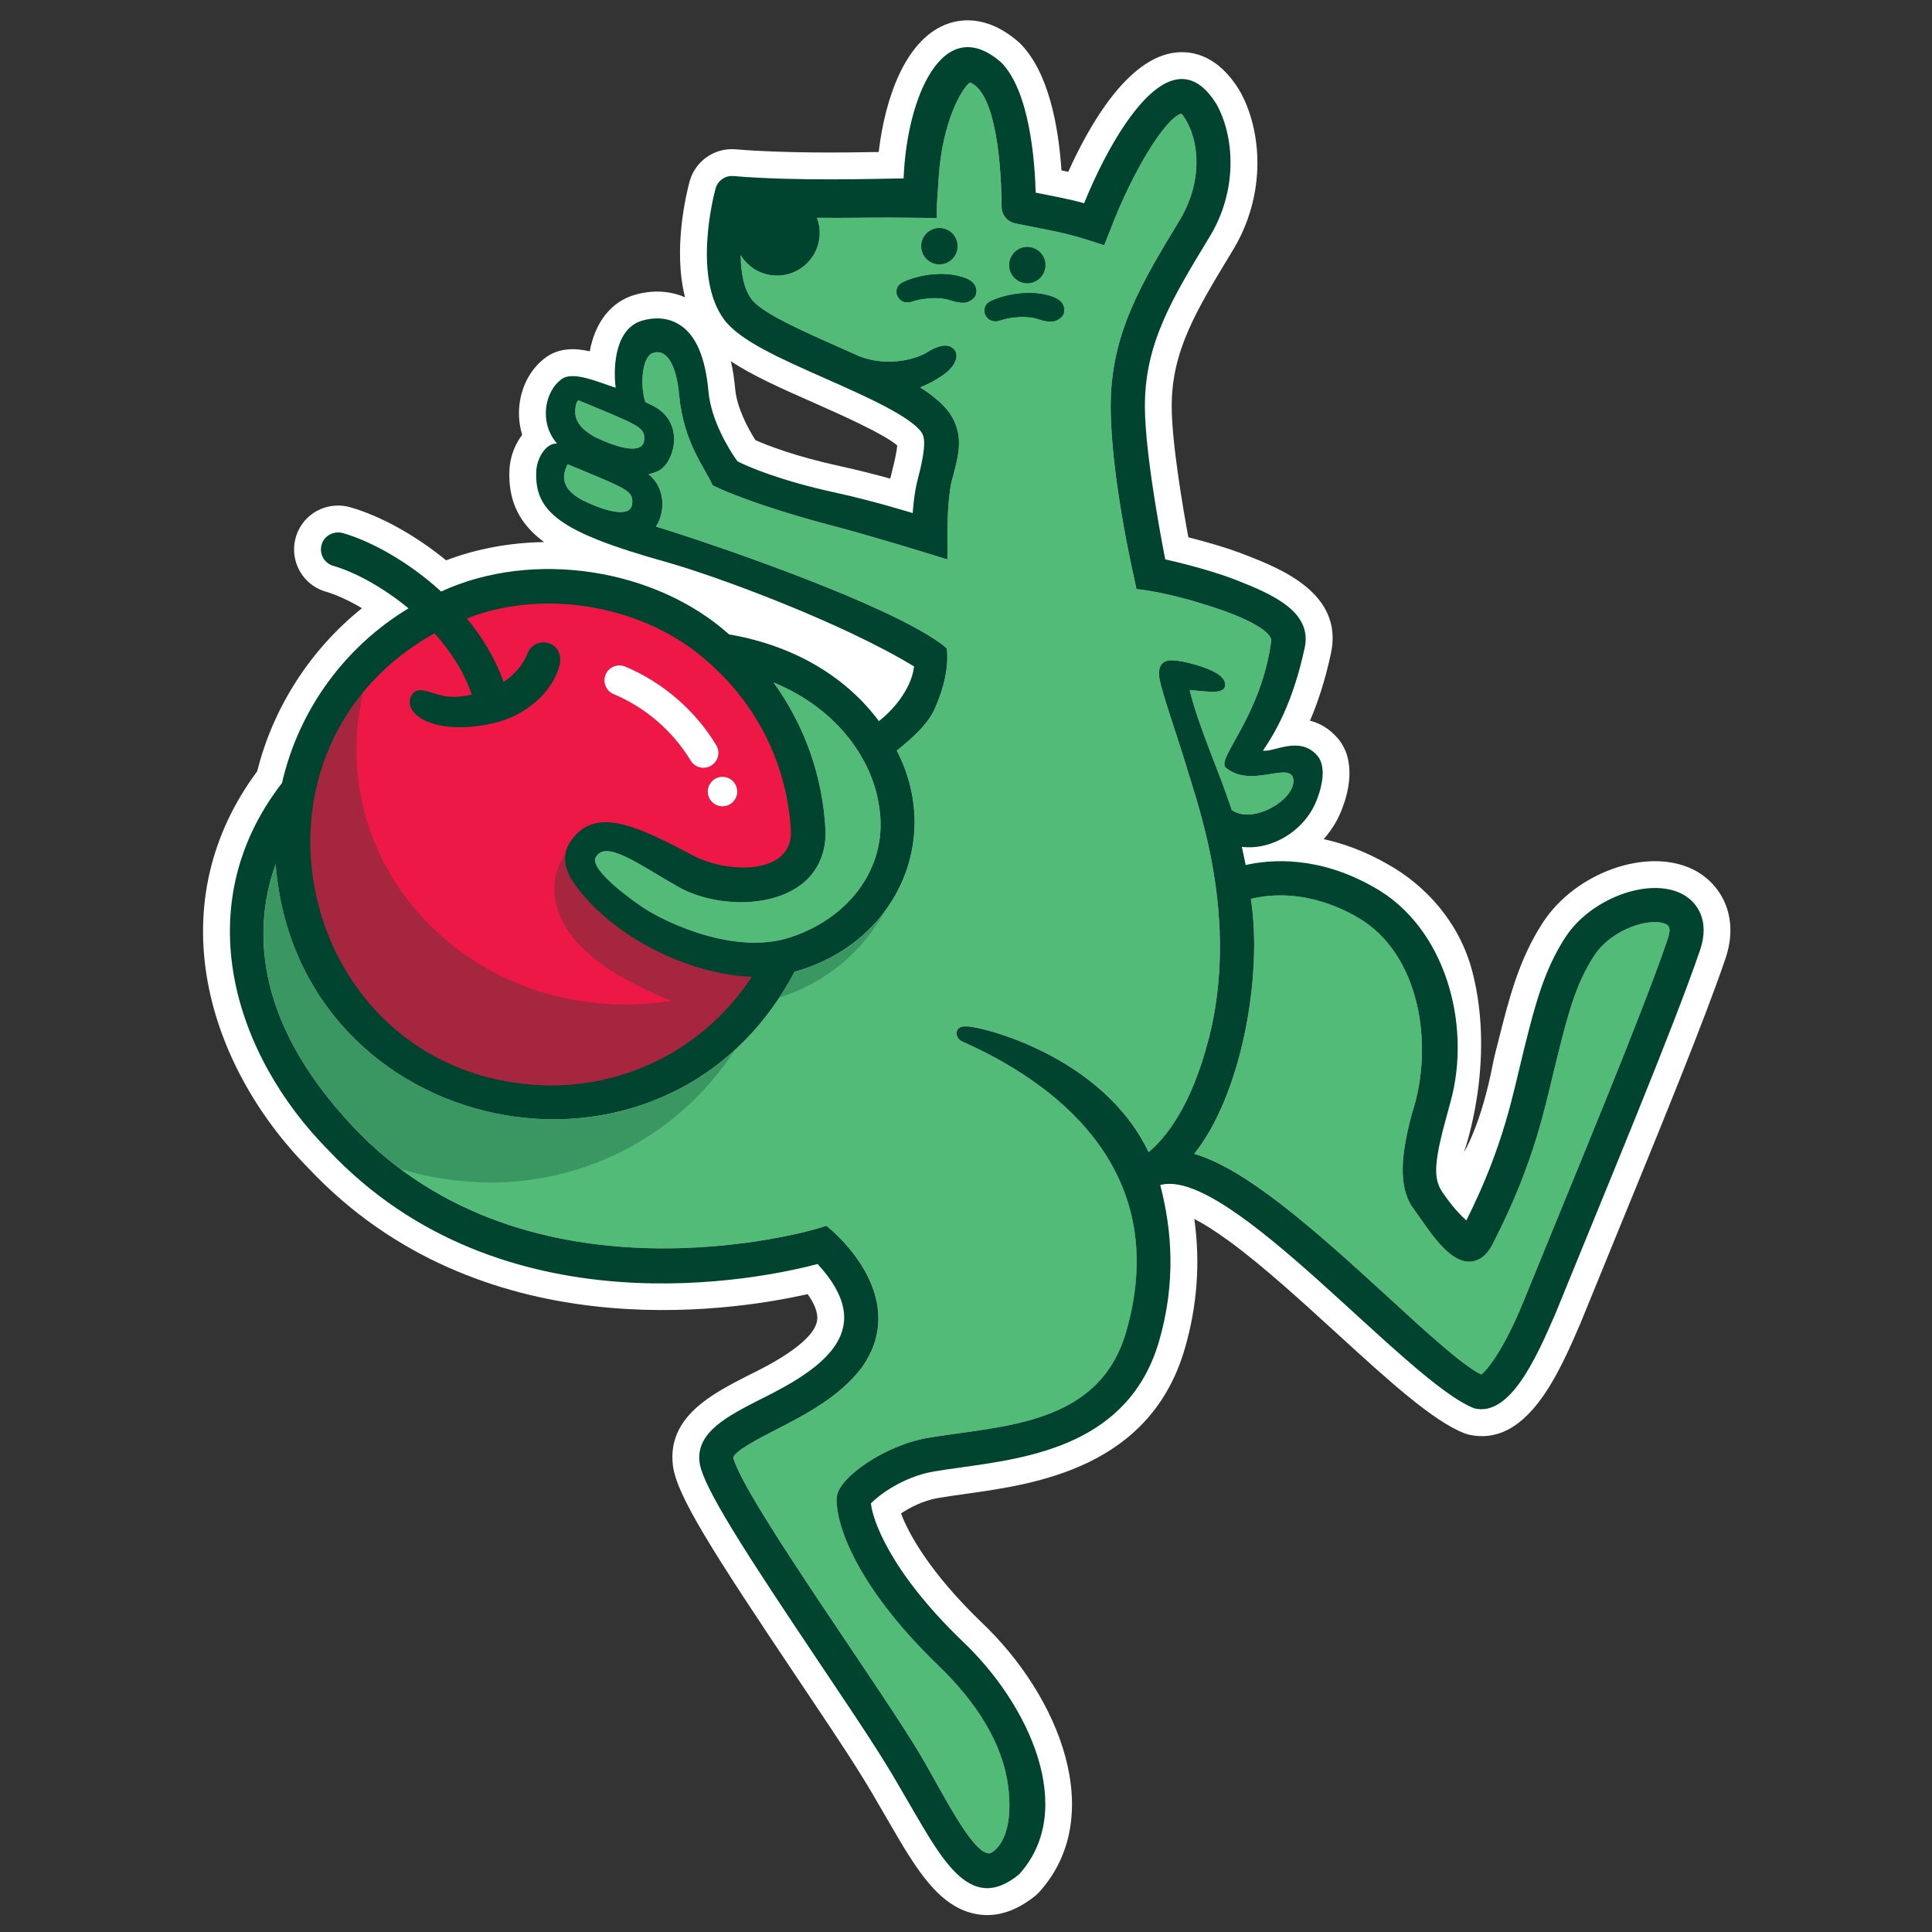 <?xml version="1.0" encoding="UTF-8"?>
<svg xmlns="http://www.w3.org/2000/svg" xmlns:xlink="http://www.w3.org/1999/xlink" version="1.1" viewBox="0 0 800 800">
  <rect x="0" y="0" width="800" height="800" fill="#333333" stroke="none"/>
  <!-- Generator: Adobe Illustrator 29.4.0, SVG Export Plug-In . SVG Version: 2.1.0 Build 152)  -->
  <defs>
    <style>
      .st0 {
        fill: none;
      }

      .st1 {
        fill: #ed1846;
      }

      .st2 {
        fill: #00442f;
      }

      .st3 {
        mix-blend-mode: multiply;
        opacity: .3;
      }

      .st4 {
        isolation: isolate;
      }

      .st5 {
        clip-path: url(#clippath-1);
      }

      .st6 {
        clip-path: url(#clippath-3);
      }

      .st7 {
        clip-path: url(#clippath-4);
      }

      .st8 {
        clip-path: url(#clippath-2);
      }

      .st9 {
        fill: #fff;
      }

      .st10 {
        fill: #52bb78;
      }

      .st11 {
        clip-path: url(#clippath);
      }
    </style>
    <clipPath id="clippath">
      <rect class="st0" x="84.08" y="8.43" width="632.46" height="784.56"/>
    </clipPath>
    <clipPath id="clippath-1">
      <rect class="st0" x="84.08" y="8.43" width="632.46" height="784.56"/>
    </clipPath>
    <clipPath id="clippath-2">
      <rect class="st0" x="98.82" y="260.73" width="242.14" height="192.02"/>
    </clipPath>
    <clipPath id="clippath-3">
      <rect class="st0" x="79.42" y="331.41" width="254.47" height="161.56"/>
    </clipPath>
    <clipPath id="clippath-4">
      <rect class="st0" x="293.06" y="351.11" width="102.94" height="65.26"/>
    </clipPath>
  </defs>
  <g class="st4">
    <g id="Layer_1">
      <g class="st11">
        <g class="st5">
          <path class="st9" d="M312.83,182.26c4.65,2.07,16.25,6.69,35.4,10.85,7.24,1.57,14.52,3.46,20.4,5.08.18-.84.38-1.65.6-2.42,1.6-6.25,2.17-9.57,2.29-11.32-5.35-4.75-24.66-13.3-34.26-17.55-13.79-6.1-25.7-11.37-34.62-17.33.82,3.54,1.42,7.41,1.8,11.62.68,7.51,5.18,16.1,8.39,21.07M408.79,792.99c-1.51,0-3.01-.14-4.52-.41-15.78-2.88-25.31-19.33-36.34-38.37-1.34-2.31-2.7-4.66-4.1-7.03-7.54-13.28-16.31-26.38-28.45-44.51l-4.7-7.02c-35.92-53.59-50.69-76.66-52.08-89.11-2.21-19.88,16.21-29.32,31.01-36.9,6.81-3.33,26.93-13.17,28.7-22.6.65-3.47-1.28-7.52-3.88-11.17-33.23,7.5-135.99,22.88-206.5-51.92-21.89-22.14-36.76-49.49-41.86-77.01-5.84-31.53,1.22-61.75,20.43-87.56,6.64-26.59,22.06-50.43,43.37-67.53-5.89-3.52-11.16-5.76-14.91-6.84-5.19-1.49-9.43-5.17-11.62-10.11-2.19-4.93-2.08-10.57.31-15.45,3.88-7.92,12.94-11.87,21.55-9.36,12.64,3.66,27.01,11.68,39.52,21.93,12.81-4.87,26.64-7.35,40.58-7.56-9.66-7.11-15.01-16.4-14.35-29.94.25-5.22,2.2-10.45,5.27-14.46-1.21-3.98-1.61-8.24-1.12-12.5.94-8.19,5.03-15.4,11.21-19.78l.22-.15c5.4-3.64,11.64-3.51,17.68-2.15,2.17-11.93,8.78-20.56,18.64-23.4,7.34-2.1,14.55-1.71,20.81,1.03-5.03-19.81.43-42.51,1.87-47.89,2.29-8.5,10.29-14.11,19.02-13.4,20.08,1.68,44.08,1.4,59.3,1.12,2.53-21.71,10.63-45.44,27.06-52.51,5.75-2.48,17.42-4.84,31.02,7.1l.58.55c11.56,11.72,15.74,33.56,17.02,52.48.93.19,1.87.39,2.81.59,8.51-18.93,24.66-47.65,44.96-49.45,7-.63,17.16,1.56,25.79,15.48l.22.37c9.1,16.02,11.61,42.92-3.31,66.88-14.92,24.62-24.82,40.94-24.82,63.76,0,14.96,4.57,41.7,6.89,54.3,6.75,1.69,15.98,4.27,24.07,7.45,14.09,5.53,40.3,15.81,34.98,40.6-2.47,11.48-5.54,20.6-8.69,27.88,3.88.99,7.84,3.1,11.35,7.11,8.2,9.38,4.34,23.06,2.21,28.67-1.74,4.92-4.47,9.41-7.88,13.27,8.12,1.78,17.01,4.96,26.29,10.26,16.14,8.95,30.06,24.45,35.29,44.68,9.81,37.95-3.48,74.65-3.48,74.65,0,0,7.12-11.23,12-36.78.61-3.18,1.48-6.23,2.24-9.29,4.36-17.36,8.48-33.75,18.45-49.03,13.54-20.73,43.12-31.21,62.05-21.99,11.14,5.43,19.65,18.97,13.52,36.98-8.64,25.44-27.52,71.53-45.78,116.09-4.96,12.11-9.81,23.95-14.28,34.95-8.93,20.72-22.29,51.71-46.45,46l-1.42-.44c-13.15-5.04-31.62-21.91-53-41.44-14.97-13.67-30.45-27.8-44.23-37.92-6.2-4.55-11.03-7.52-14.76-9.44,2.5,18.15,1.21,35.77-3.88,53.46-14.29,49.65-61.99,56.33-90.49,60.33l-.7.1c-3.76.52-7.4,1.04-10.84,1.61-6.37,1.07-11.9,3.99-15.55,6.43,3.12,8.38,12.07,24.57,32.98,44.75,32.92,31.01,52.6,80.95,24.06,112.25l-1.19,1.13c-6.67,5.44-13.44,8.18-20.17,8.18"/>
          <path class="st10" d="M500.53,430.11c12.78-49.93-4.51-96.66-8.98-111.78-3.44-11.64-8.39-25.28-10.99-35.13-1.3-4.93-.82-8.83,3-9.64.78-.17,1.54-.17,2.29-.08,2.05.04,5.01.57,9.43,1.85,7.12,2.05,11.37,4.59,11.92,7.39,1.09,5.61-8.25,3.32-14.62,3.05,4.25,16.66,11.39,31.46,17.45,49.62,9.08,6.5,27.57-5.14,25.38-13.36-1.04-3.04-5-2.23-9.97-1.43-5.57.9-12.4,1.8-17.83-2.68-4.35-3.59,14.52-20.95,18.75-52.43.49-3.67-8.96-8.99-21.7-13.3-22-7.45-34.1-8.25-34.1-8.25,0,0-.77-3.79-1.12-5.31-.39-1.7-9.54-41.9-9.54-70.44-.02-30.03,12.82-51.04,28.84-77.46,10.35-17.67,7.18-35.48.44-43.7-6.6,1.73-20.27,23.95-29.49,48.27-.67,1.77-2.49,6.23-2.49,6.23,0,0-2.81-.89-6.36-2.03-.07-.02-6.93-2.29-14.39-3.79l-16.04-3.21c-3.34-.67-5.73-3.63-5.68-7.03-.08-14.52-1.88-46.91-13.1-51.33-3.46,2.48-11.52,16.5-12.96,39.52-.55,8.81-.76,11.62-.76,11.62-.14,1.9,0,5.01,0,5.01,0,0-14.58-.2-19.1-.2-11.66,0-19.44.23-30.55.08.75,1.95,1.17,4.07,1.17,6.28,0,9.76-7.91,17.67-17.67,17.67-6.38,0-11.95-3.39-15.05-8.45.05,6.96,1.19,13.76,4.47,18.21,4.21,5.7,21.25,13.24,36.28,19.9,2.87,1.27,5.71,2.53,8.5,3.79,12.95,4.91,24.92.3,28.01-1.73,3.69-2.43,8.48-4.04,11.01-1.27,2.56,2.81.16,7.06-3.12,9.71-2.46,1.98-6.31,4.3-10.82,6.13,6.1,3.88,10.81,7.94,13.26,12.36,4.74,8.53,2.56,15.84.29,24.66-1.99,5.95-2.39,19.41-2.26,26.4.06,3.13-.04,7.81-.04,7.81,0,0-30.54-9.63-53.28-15.47-31.4-8.72-43.85-15.13-43.91-15.25-3.2-7.21-12.07-17.74-13.85-37.26-1.2-13.18-5.48-19.82-11.46-17.28-4.06,2.49-4.73,13.43-2.54,20.12,1.04.49,2.12,1,3.27,1.6,13.56,6.99,8.58,23.73,2.19,26.84-1.35.66-2.75,1.12-4.14,1.43,7.51,6.07,6.67,16.33,3.05,21.65,2.75.86,5.61,1.76,8.63,2.73,19.12,6.16,87.42,29.41,110.01,46.19,1.59,1.27,1.75,1.49,1.76,1.53.05.2,1.94,9.7-4.94,25.06-3.15,7.03-10.63,13.14-15.7,17.29,19.12,36.94-.46,79.93-42.31,91.54-53.59,101.7-205.97,69.37-214.89-44.55-8.79,24.55-10.53,63.49,32.04,108.72,73,77.57,191.11,42.57,192.3,42.2l3.77-1.15c13.17,10.88,31.66,34.76,14.6,58.67-9.2,12.26-23.92,19.8-35.75,25.86-5.75,2.95-17.71,9.08-17.43,11.63,4.8,17.53,63.74,98.95,78.49,124.75,8.12,13.89,20.13,38.22,27.08,38.92.29.05,1.17.17,2.97-1.52,3.6-3.39,5.69-9.71,5.74-17.34.06-9.03-.61-31.11-29.44-58.93-35.79-34.54-43.08-60.97-41.94-70.13.99-7.77,19.88-21.12,37.86-24.14,30.82-5.12,70.78-5,81.95-44.11,19.7-68.97-32.78-104.44-67.82-119.92-3.57-1.58-3.56-6.85,1.78-6.3,5.51-.2,56.29,12.05,75.27,52.06,7.09-5.93,17.73-19.03,24.89-46.97"/>
          <path class="st1" d="M121.03,349.66c0-59.07,47.88-106.95,106.95-106.95s104.2,45.34,106.72,102.19c-.21,24.34-33.19,25.77-50.85,15.8-27.11-15.31-37.07-13.58-41.89-8.02-8.09,9.31,40.56,52.11,82.17,43.61-17.33,35.68-53.81,60.34-96.15,60.34-59.07,0-106.95-47.88-106.95-106.95"/>
          <g class="st3">
            <g class="st8">
              <path class="st2" d="M150.32,287.14c-.54.5-1.05,1.04-1.58,1.55-46.71,60.02-9.3,159.72,79.24,160.76,34.07,0,64.93-16.93,83.26-44.94-27.51-1.09-59.57-17.81-74.42-39.94-2.68-4.59-3.13-8.19-2.7-10.95-5.08,6.91-7.82,19.18,1.92,32.94,9.46,13.36,29.18,22.81,41.99,27.84-2.27.37-4.57.68-6.89.92-4.14.43-8.26.63-12.33.63-56.74,0-105.07-40.49-110.7-95.13-1.19-11.57-.36-22.89,2.19-33.68"/>
            </g>
          </g>
          <path class="st9" d="M291.28,317.91c-2.09,0-4.13-1.06-5.29-2.98-7.41-12.24-18.73-22.01-31.89-27.51-3.15-1.32-4.63-4.94-3.31-8.09,1.31-3.15,4.94-4.63,8.08-3.31,15.55,6.51,28.94,18.06,37.69,32.52,1.77,2.92.84,6.72-2.09,8.48-1,.61-2.1.89-3.19.89"/>
          <path class="st9" d="M305.26,327.77c0,3.36-2.73,6.09-6.09,6.09s-6.09-2.73-6.09-6.09,2.73-6.09,6.09-6.09,6.09,2.73,6.09,6.09"/>
          <path class="st2" d="M399.46,125.23c-1.62.12-3.51-.15-5.93-.97-4.92-1.67-12.1-.77-15.67.49-2.73.96-4.89.1-6.04-1.94-1.15-2.03-.43-4.56,1.69-5.69,4.62-2.48,16.65-5.62,26.39-1.85,3.15,1.21,4.92,3.56,4.13,6.67-.47,1.83-3.13,3.2-4.56,3.31"/>
          <path class="st2" d="M391.34,109.01c3.9-1.3,6.02-5.53,4.72-9.43-1.3-3.91-5.53-6.02-9.43-4.72-3.91,1.3-6.02,5.53-4.72,9.43,1.3,3.9,5.53,6.02,9.43,4.72"/>
          <path class="st2" d="M440.42,129.76c.79-3.11-.98-5.45-4.13-6.67-9.74-3.77-21.77-.62-26.39,1.85-2.12,1.13-2.85,3.66-1.69,5.7,1.16,2.04,3.32,2.9,6.04,1.94,3.57-1.26,10.75-2.15,15.67-.48,2.43.83,4.32,1.09,5.94.97,1.43-.11,4.09-1.49,4.56-3.31"/>
          <path class="st2" d="M427.74,116.85c3.9-1.3,6.02-5.53,4.72-9.43-1.3-3.91-5.53-6.02-9.43-4.72-3.91,1.3-6.02,5.53-4.72,9.43,1.3,3.9,5.53,6.02,9.43,4.72"/>
          <path class="st10" d="M235.03,192.23c-.93,1.83-1.44,3.84-1.47,4.89-.11,4.33,2.75,7.46,8.19,10.32v-.06c9.64,4.66,19.43,7.02,20.02,1.27.56-5.53-2.08-6.18-26.75-16.42"/>
          <path class="st10" d="M239.48,165.74c-.74.68-1.12,1.96-1.28,3.98-.45,5.8,4.45,9.14,8.5,11.49l-.02-.11c9.66,4.66,19.44,7.03,20.03,1.27.57-5.57-2.11-6.19-27.23-16.63"/>
          <path class="st10" d="M320.3,282.59c12.71,17.54,20.58,38.92,21.57,62.17-.2,31.83-41.34,34.13-61.54,22.17-15.79-8.92-29.81-19.6-33.75-11.72-1.44,2.87,4.52,9.96,17.87,19.31,7.02,5.36,36.76,20.9,61.03,14.17,25.62-7.57,41.92-29.03,38.77-53.16-2.25-19.85-16.66-41.66-43.94-52.93"/>
          <path class="st10" d="M689.91,382.69c-6.23-3.03-22.41,1.73-29.83,13.09-7.66,11.72-10.94,24.8-15.1,41.37-5.23,20.8-9.05,43.3-26.96,78.13-2.25,4.37-5.28,6.76-9.02,7.12-9.4.65-17.83-13.97-23.58-21.77-5.41-7.35-6.5-18.45-.69-39.76,9.22-27.92,3.4-66.31-22.85-81.2-19.88-11.36-36.43-9.36-43.91-7.47,5,31.72-3.94,81.29-23.45,105.54,21.11,6.24,48.14,29.8,80.04,59.11,15.34,14.1,31.16,28.64,38.87,32.28,2.67-2.16,9.35-10.33,17.6-30.63,20.37-50.13,48.68-117.68,59.55-149.66,1.7-4.99.11-5.77-.66-6.14"/>
          <g class="st3">
            <g class="st6">
              <path class="st2" d="M114.19,357.82c-2.92,8.15-5.06,17.89-5.06,28.92,0,22.18,8.67,49.59,37.1,79.8.05.05.09.1.14.14.01.02.02.02.03.04.04.04.08.08.11.12,0,0,.02.02.02.02,6.15,6.49,12.61,12.17,19.3,17.17,11.33,3.5,23.69,5.49,36.99,5.65,41.48,0,79.05-20.62,101.37-54.72h-.05c-21.32,19.41-48.14,28.52-74.86,28.52-54.71,0-108.99-38.15-114.96-104.1,0-.11-.02-.22-.03-.33,0-.04,0-.08,0-.12-.01-.13-.02-.26-.03-.4-.01-.13-.02-.25-.03-.38,0-.12-.02-.22-.03-.34"/>
            </g>
          </g>
          <g class="st3">
            <g class="st7">
              <path class="st2" d="M366.3,377.51c-8.37,11.19-20.69,20-36.1,24.53-.06.02-.12.04-.18.05,0,0-.01,0-.02,0-.05.02-.11.03-.17.05,0,0,0,0,0,0-.06.02-.12.03-.17.05,0,0-.02,0-.03,0-.05.01-.11.03-.16.05,0,0,0,0,0,0-.06.01-.11.03-.17.05-.01,0-.03,0-.04,0-.06.02-.11.03-.17.05-1.97,3.75-4.09,7.32-6.32,10.7,18.68-5.88,34.12-18.57,43.53-35.55"/>
            </g>
          </g>
          <path class="st2" d="M689.91,382.7c-6.23-3.03-22.41,1.73-29.84,13.09-7.65,11.72-10.94,24.8-15.1,41.37-5.22,20.8-9.04,43.3-26.96,78.13-2.24,4.37-5.28,6.77-9.02,7.12-9.4.65-17.82-13.97-23.58-21.77-5.42-7.35-6.5-18.45-.69-39.76,9.22-27.92,3.4-66.31-22.85-81.19-19.88-11.36-36.44-9.36-43.91-7.47,5,31.72-3.94,81.29-23.46,105.54,21.11,6.24,48.14,29.8,80.04,59.11,15.34,14.09,31.16,28.64,38.86,32.28,2.67-2.16,9.35-10.33,17.61-30.63,20.37-50.14,48.68-117.68,59.55-149.67,1.7-4.99.1-5.77-.66-6.14M500.53,430.11c12.78-49.93-4.5-96.66-8.97-111.78-3.44-11.64-8.39-25.28-10.99-35.13-1.3-4.93-.82-8.83,3-9.64.78-.17,1.54-.17,2.29-.08,2.05.03,5.01.57,9.43,1.85,7.12,2.05,11.37,4.59,11.92,7.39,1.1,5.6-8.25,3.32-14.62,3.05,4.25,16.66,11.4,31.46,17.45,49.62,9.08,6.5,27.57-5.14,25.38-13.36-2.19-6.44-17.53,4.38-27.8-4.11-4.35-3.59,14.52-20.95,18.75-52.43.49-3.67-8.95-8.99-21.69-13.3-22-7.45-34.1-8.25-34.1-8.25,0,0-.77-3.79-1.12-5.31-.39-1.7-9.55-41.9-9.55-70.44-.02-30.03,12.82-51.04,28.84-77.46,10.35-17.67,7.18-35.48.44-43.7-6.6,1.73-20.27,23.95-29.49,48.27-.67,1.77-2.49,6.23-2.49,6.23,0,0-2.81-.89-6.36-2.03-.07-.02-6.93-2.29-14.39-3.79l-16.04-3.21c-3.34-.67-5.73-3.63-5.68-7.03-.08-14.53-1.88-46.91-13.1-51.33-3.46,2.48-11.52,16.5-12.96,39.52-.55,8.81-.76,11.62-.76,11.62-.14,1.9,0,5.01,0,5.01,0,0-14.58-.2-19.11-.2-11.66,0-19.44.23-30.55.08.75,1.95,1.17,4.07,1.17,6.28,0,9.76-7.91,17.67-17.67,17.67-6.38,0-11.95-3.39-15.05-8.45.05,6.96,1.19,13.76,4.47,18.21,4.21,5.7,21.25,13.24,36.28,19.9,2.87,1.27,5.71,2.53,8.5,3.79,12.95,4.91,24.93.3,28.01-1.73,3.69-2.43,8.49-4.04,11.01-1.27,2.56,2.81.16,7.06-3.13,9.71-2.46,1.98-6.31,4.3-10.82,6.13,6.09,3.88,10.8,7.94,13.26,12.36,4.74,8.53,2.56,15.84.29,24.66-1.99,5.95-2.39,19.41-2.26,26.4.06,3.13-.04,7.81-.04,7.81,0,0-30.54-9.63-53.28-15.47-31.4-8.72-43.85-15.13-43.91-15.25-3.2-7.21-12.07-17.74-13.85-37.26-1.2-13.18-5.48-19.82-11.46-17.28-4.06,2.49-4.73,13.43-2.54,20.12,1.04.49,2.12,1,3.27,1.6,13.56,6.99,8.58,23.73,2.19,26.84-1.36.66-2.75,1.12-4.15,1.43,7.51,6.07,6.67,16.33,3.05,21.65,2.75.86,5.61,1.76,8.63,2.73,19.12,6.16,87.42,29.41,110,46.19,1.59,1.27,1.75,1.49,1.76,1.53.05.2,1.94,9.7-4.94,25.06-3.15,7.03-10.64,13.14-15.7,17.29,19.13,36.94-.46,79.93-42.31,91.54-53.59,101.7-205.97,69.37-214.89-44.55-8.79,24.55-10.53,63.48,32.04,108.72,73,77.57,191.11,42.57,192.3,42.2l3.77-1.15c13.17,10.88,31.66,34.76,14.6,58.67-9.2,12.26-23.92,19.8-35.75,25.86-5.75,2.95-17.71,9.08-17.43,11.63,4.8,17.53,63.74,98.95,78.49,124.75,8.12,13.88,20.13,38.22,27.08,38.92.29.05,1.17.17,2.97-1.52,3.6-3.39,5.69-9.71,5.74-17.34.06-9.03-.61-31.11-29.44-58.93-35.79-34.54-43.08-60.98-41.94-70.13.99-7.77,19.88-21.12,37.86-24.14,30.82-5.12,70.78-4.99,81.95-44.11,19.7-68.97-32.78-104.43-67.82-119.91-3.57-1.58-3.56-6.85,1.78-6.3,5.51-.2,56.29,12.05,75.27,52.06,7.09-5.93,17.74-19.03,24.89-46.97M227.98,449.45c34.07,0,64.94-16.93,83.27-44.95-27.51-1.09-59.57-17.81-74.42-39.94-5.14-8.8-2.12-13.97-.27-16.59,10.16-14.43,27.82-5.67,50.82,6.48,12.87,6.8,39.69,8.41,40.16-9.44-1.3-28.02-13.97-52.82-33.42-70.08-.35-.26-.67-.54-.97-.86-25.4-22.96-67.04-30.88-99.84-17.97,6.45,7.79,11.82,16.62,15.19,26.3,4.66-3.12,8.18-7.24,9.97-11.89,1.4-3.64,5.5-5.46,9.14-4.06,3.65,1.4,5.05,5.36,4.06,9.14-2.96,11.31-14.31,21.04-27.82,23.98-25.13,5.48-37.8-4.66-33.28-11.85,1.96-3.11,5.28-1.81,9.59-.48,5.75,1.78,8.94,1.58,15.19.42-3.18-9.44-8.75-18-15.43-25.42-89.12,49.8-55.5,185.99,48.06,187.21M320.3,282.59c12.71,17.54,20.58,38.92,21.57,62.17-.2,31.83-41.34,34.13-61.54,22.16-15.79-8.92-29.81-19.6-33.75-11.72-1.44,2.87,4.52,9.96,17.87,19.31,7.02,5.36,36.76,20.9,61.03,14.17,25.62-7.57,41.93-29.03,38.77-53.16-2.25-19.85-16.66-41.66-43.94-52.93M239.48,165.74c-.74.68-1.12,1.96-1.28,3.98-.46,5.8,4.45,9.14,8.5,11.49l-.02-.11c9.66,4.66,19.44,7.02,20.03,1.27.57-5.57-2.11-6.19-27.23-16.63M235.03,192.23c-.93,1.83-1.44,3.84-1.47,4.89-.11,4.33,2.75,7.46,8.19,10.32v-.06c9.65,4.66,19.43,7.03,20.02,1.27.56-5.53-2.08-6.18-26.75-16.42M703.96,393.39c-10.93,32.15-39.37,100.04-59.84,150.44-8.39,19.46-19.1,42.79-33.58,39.36-28.09-10.78-101.59-100.36-130.11-92.5h0c4.94,18.94,6.47,40.51-.43,64.46-12.4,43.07-53.7,48.51-82.05,52.48-3.87.54-7.61,1.07-11.15,1.66-13.03,2.19-23.22,10.1-26.16,13.21.53,6.21,7.38,27.66,37.72,56.93,28.11,26.48,47.76,70.22,23.57,96.75-21.2,17.27-32.76-7.98-48.53-34.67-8.58-15.11-18.55-29.72-33.49-52.06-30.52-45.53-49.13-73.91-50.27-84.15-1.36-12.25,11.46-18.82,25.04-25.78,27.6-13.5,48.64-29.25,23.88-56.12-22.7,6-130.63,29.32-202.64-47.19-38.48-38.86-58.92-100.65-19.15-151.98,6.99-30.59,26.26-56.55,52.38-72.33-10.78-8.92-22.47-15.11-31.13-17.59-4.17-1.19-6.39-5.88-4.38-9.97,1.51-3.08,5.17-4.53,8.47-3.57,11.56,3.35,27.06,11.82,40.55,24.17,38.07-17.56,88.74-9.57,119.24,17.75,28.97,5.01,49.52,19.05,62.03,35.91,7.54-5.89,13.7-14.69,14.56-22.65-29.34-17.88-80.85-37.14-103.1-43.37-43.58-12.2-54.15-20.66-53.33-37.52.27-5.62,4.24-11.78,8.63-11.37-7.4-8.35-5.48-21.5,2.05-26.84,4.89-3.3,15.55,1.62,22.19,3.7-1.2-9.93.26-24.7,11-27.79,7.58-2.17,12.88-.09,15.99,2.05,6.43,4.41,10.18,13.36,11.45,27.38,1.07,11.75,8.37,23.86,11.99,28.82,4.25,2.21,17.73,8.01,40.52,12.96,15.75,3.42,32.05,8.49,32.05,8.49,0,0,.57-8.64,2.05-13.8,1.29-5.01,3.97-15.42,1.97-19.02-3.78-6.81-23.97-15.74-40.19-22.92-19.05-8.43-35.51-15.72-41.94-24.43-12.9-17.48-4.53-50.46-3.53-54.17.88-3.28,3.97-5.5,7.35-5.22,26.16,2.19,58.71,1.14,70.53.96,1.25-33.38,16.29-69.18,40.44-47.97,11.79,11.96,13.9,41,14.24,53.87,5.49,1.1,15.12,2.92,20.07,4.4,8-20.12,34.47-73.81,54.73-41.13,7.43,13.07,9.25,35.71-3.08,55.51-15.38,25.38-26.5,43.71-26.5,69.64,0,21.37,8.42,63.44,8.43,63.45,0,.01,16.64,3.56,29.59,8.64,14.7,5.77,31.37,13.01,28.17,27.92-4.89,22.76-12.31,35.35-17.29,42.6,4.11.96,15.07-6.4,22.46,2.05,3.84,4.38,2.03,12.58.14,17.53-4.6,13.18-18.61,21.87-31.37,20.29.56,2.43,1.1,4.94,1.6,7.53,10.45-2.37,30.24-3.89,53.1,9.18,29.53,16.38,40.56,56.78,31.77,88.72-.81,3.04-1.57,5.86-2.29,8.48-5.89,21.58-3.92,25.36.21,30.99,4.13,5.64,6.55,7.92,8.59,9.8,15.86-31.67,19.2-52.26,24.08-71.67,4.3-17.14,8.02-31.94,16.98-45.66,10.35-15.84,34.06-24.79,47.87-18.07,6.56,3.2,12.07,11.02,7.86,23.41M427.74,116.85c3.9-1.3,6.02-5.53,4.72-9.43-1.3-3.9-5.53-6.02-9.43-4.72-3.9,1.3-6.02,5.53-4.72,9.43,1.3,3.9,5.53,6.02,9.43,4.72M440.42,129.76c.8-3.11-.98-5.45-4.13-6.67-9.74-3.77-21.77-.63-26.39,1.85-2.12,1.13-2.85,3.66-1.69,5.69,1.16,2.04,3.32,2.9,6.04,1.94,3.57-1.26,10.75-2.16,15.67-.49,2.43.83,4.32,1.09,5.94.97,1.43-.11,4.09-1.48,4.56-3.31M391.34,109.01c3.91-1.3,6.02-5.53,4.72-9.43-1.3-3.9-5.53-6.02-9.43-4.72-3.91,1.3-6.02,5.53-4.72,9.43,1.3,3.9,5.53,6.02,9.43,4.72M399.46,125.23c-1.62.12-3.51-.15-5.93-.97-4.92-1.67-12.1-.77-15.67.49-2.73.96-4.89.1-6.04-1.94-1.15-2.03-.43-4.56,1.69-5.69,4.62-2.48,16.65-5.62,26.39-1.85,3.15,1.21,4.92,3.56,4.13,6.67-.47,1.83-3.13,3.2-4.56,3.31"/>
        </g>
      </g>
    </g>
  </g>
</svg>